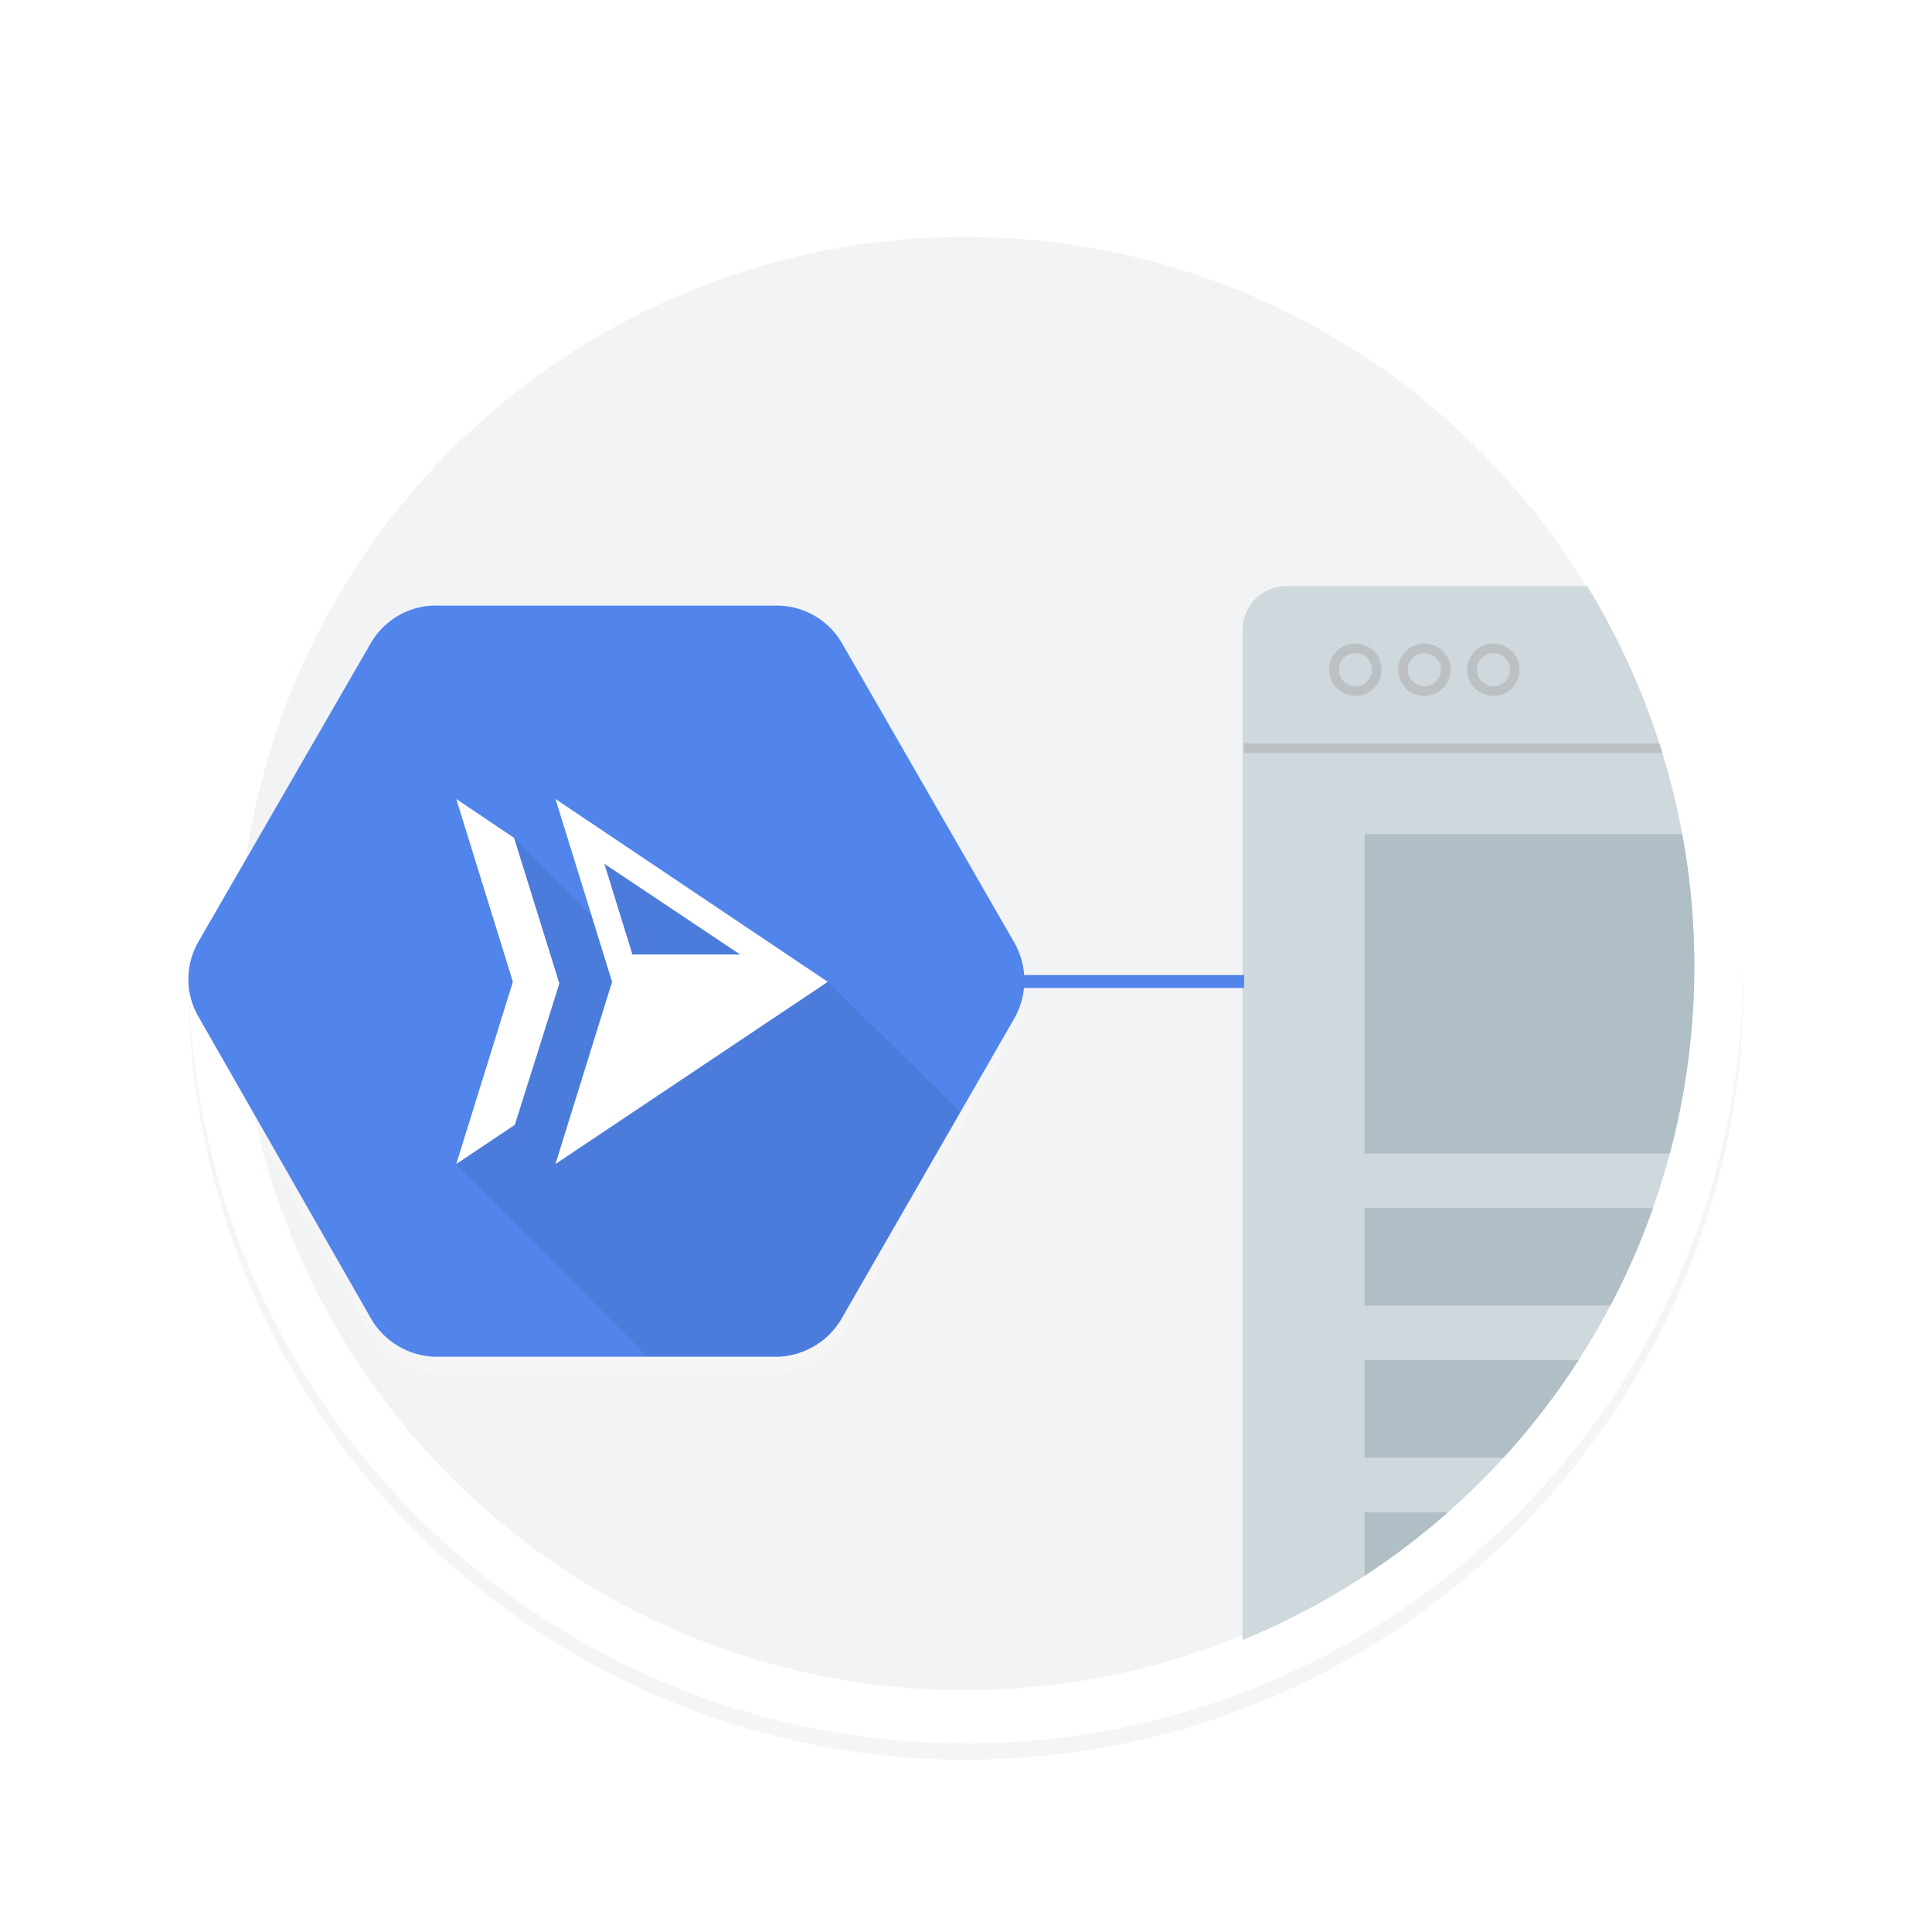 <svg id="Layer_1" data-name="Layer 1" xmlns="http://www.w3.org/2000/svg" xmlns:xlink="http://www.w3.org/1999/xlink" viewBox="0 0 600 600"><defs><style>.cls-1,.cls-8{fill:none;}.cls-2{opacity:0.2;filter:url(#AI_Shadow_3);}.cls-3{fill:#ccc;}.cls-4{fill:#f2f3f4;}.cls-5{fill:#fff;}.cls-6{clip-path:url(#clip-path);}.cls-7{fill:#cfd8dc;stroke:#cfd8dc;}.cls-7,.cls-8{stroke-miterlimit:10;}.cls-8{stroke:#bcc0c5;stroke-width:3px;}.cls-9{fill:#b0bec5;}.cls-10{fill:#5185eb;}.cls-11{fill-opacity:0.07;}</style><filter id="AI_Shadow_3" x="-15%" y="-15%" width="140%" height="130%" name="AI_Shadow_3"><feGaussianBlur result="blur" stdDeviation="10" in="SourceAlpha"/><feOffset result="offsetBlurredAlpha" dy="5" in="blur"/><feMerge><feMergeNode in="offsetBlurredAlpha"/><feMergeNode in="SourceGraphic"/></feMerge></filter><clipPath id="clip-path"><circle class="cls-1" cx="300" cy="300.07" r="226.18"/></clipPath></defs><g id="svg_shadow" data-name="svg shadow" class="cls-2"><circle class="cls-3" cx="300" cy="300" r="241.5"/></g><path class="cls-4" d="M300,533.92A233.92,233.92,0,0,1,134.59,134.6a233.91,233.91,0,1,1,330.8,330.8A232.39,232.39,0,0,1,300,533.92Z"/><path class="cls-5" d="M300,73.58a225.66,225.66,0,1,1-88.12,17.79A225,225,0,0,1,300,73.58m0-15C166.66,58.58,58.58,166.67,58.58,300S166.66,541.41,300,541.41,541.41,433.33,541.41,300,433.32,58.58,300,58.58Z"/><g class="cls-6"><path class="cls-7" d="M690.44,182.5H399.56a13.2,13.2,0,0,0-13.19,13.2V545.4c36.71,75.49,114.13,66.48,203.72,66.48,125,0,226.41-101.37,226.41-226.41A226.38,226.38,0,0,0,690.44,182.5Z"/><line class="cls-8" x1="386.37" y1="232.37" x2="793.69" y2="232.37"/><circle class="cls-8" cx="420.93" cy="207.98" r="6.64"/><circle class="cls-8" cx="442.36" cy="207.98" r="6.64"/><circle class="cls-8" cx="463.79" cy="207.98" r="6.64"/><rect class="cls-9" x="423.8" y="259.05" width="237.72" height="99.15"/><rect class="cls-9" x="423.8" y="375.18" width="237.72" height="30.27"/><rect class="cls-9" x="423.8" y="422.42" width="237.72" height="30.27"/><rect class="cls-9" x="423.8" y="469.66" width="237.72" height="30.27"/></g><g class="cls-2"><path class="cls-5" d="M135,188.05A23.43,23.43,0,0,0,115,200h0L61.6,292.49a23.27,23.27,0,0,0,0,23.2h0L114.93,409a23.86,23.86,0,0,0,20,12.35H241.61a23.78,23.78,0,0,0,20-12.29h0L315,316.28a23.79,23.79,0,0,0,3.12-11.78h0A23.76,23.76,0,0,0,315,292.73h0L261.63,200a23.46,23.46,0,0,0-20-11.92H135Z"/></g><path class="cls-10" d="M135,188.05A23.43,23.43,0,0,0,115,200h0L61.6,292.49a23.27,23.27,0,0,0,0,23.2h0L114.93,409a23.86,23.86,0,0,0,20,12.35H241.61a23.78,23.78,0,0,0,20-12.29h0L315,316.28a23.79,23.79,0,0,0,3.12-11.78h0A23.76,23.76,0,0,0,315,292.73h0L261.63,200a23.46,23.46,0,0,0-20-11.92H135Z"/><path class="cls-11" d="M298.31,345.25,261.63,409a23.78,23.78,0,0,1-20,12.29H201L141.69,361.5l17.48-56.36-17.48-57,17.95,12.06,24.14,24.36L172.5,248.13l84.55,56.79Z"/><path class="cls-5" d="M141.69,248.13l17.95,12.06,14.07,45.25-13.82,43.88-18.2,12.18,17.58-56.58Zm46,20.12,8.71,28.18h33.45Zm69.38,36.67L172.5,361.5l17.59-56.58L172.5,248.13Z"/><rect class="cls-10" x="275.08" y="302.82" width="111.29" height="4"/></svg>